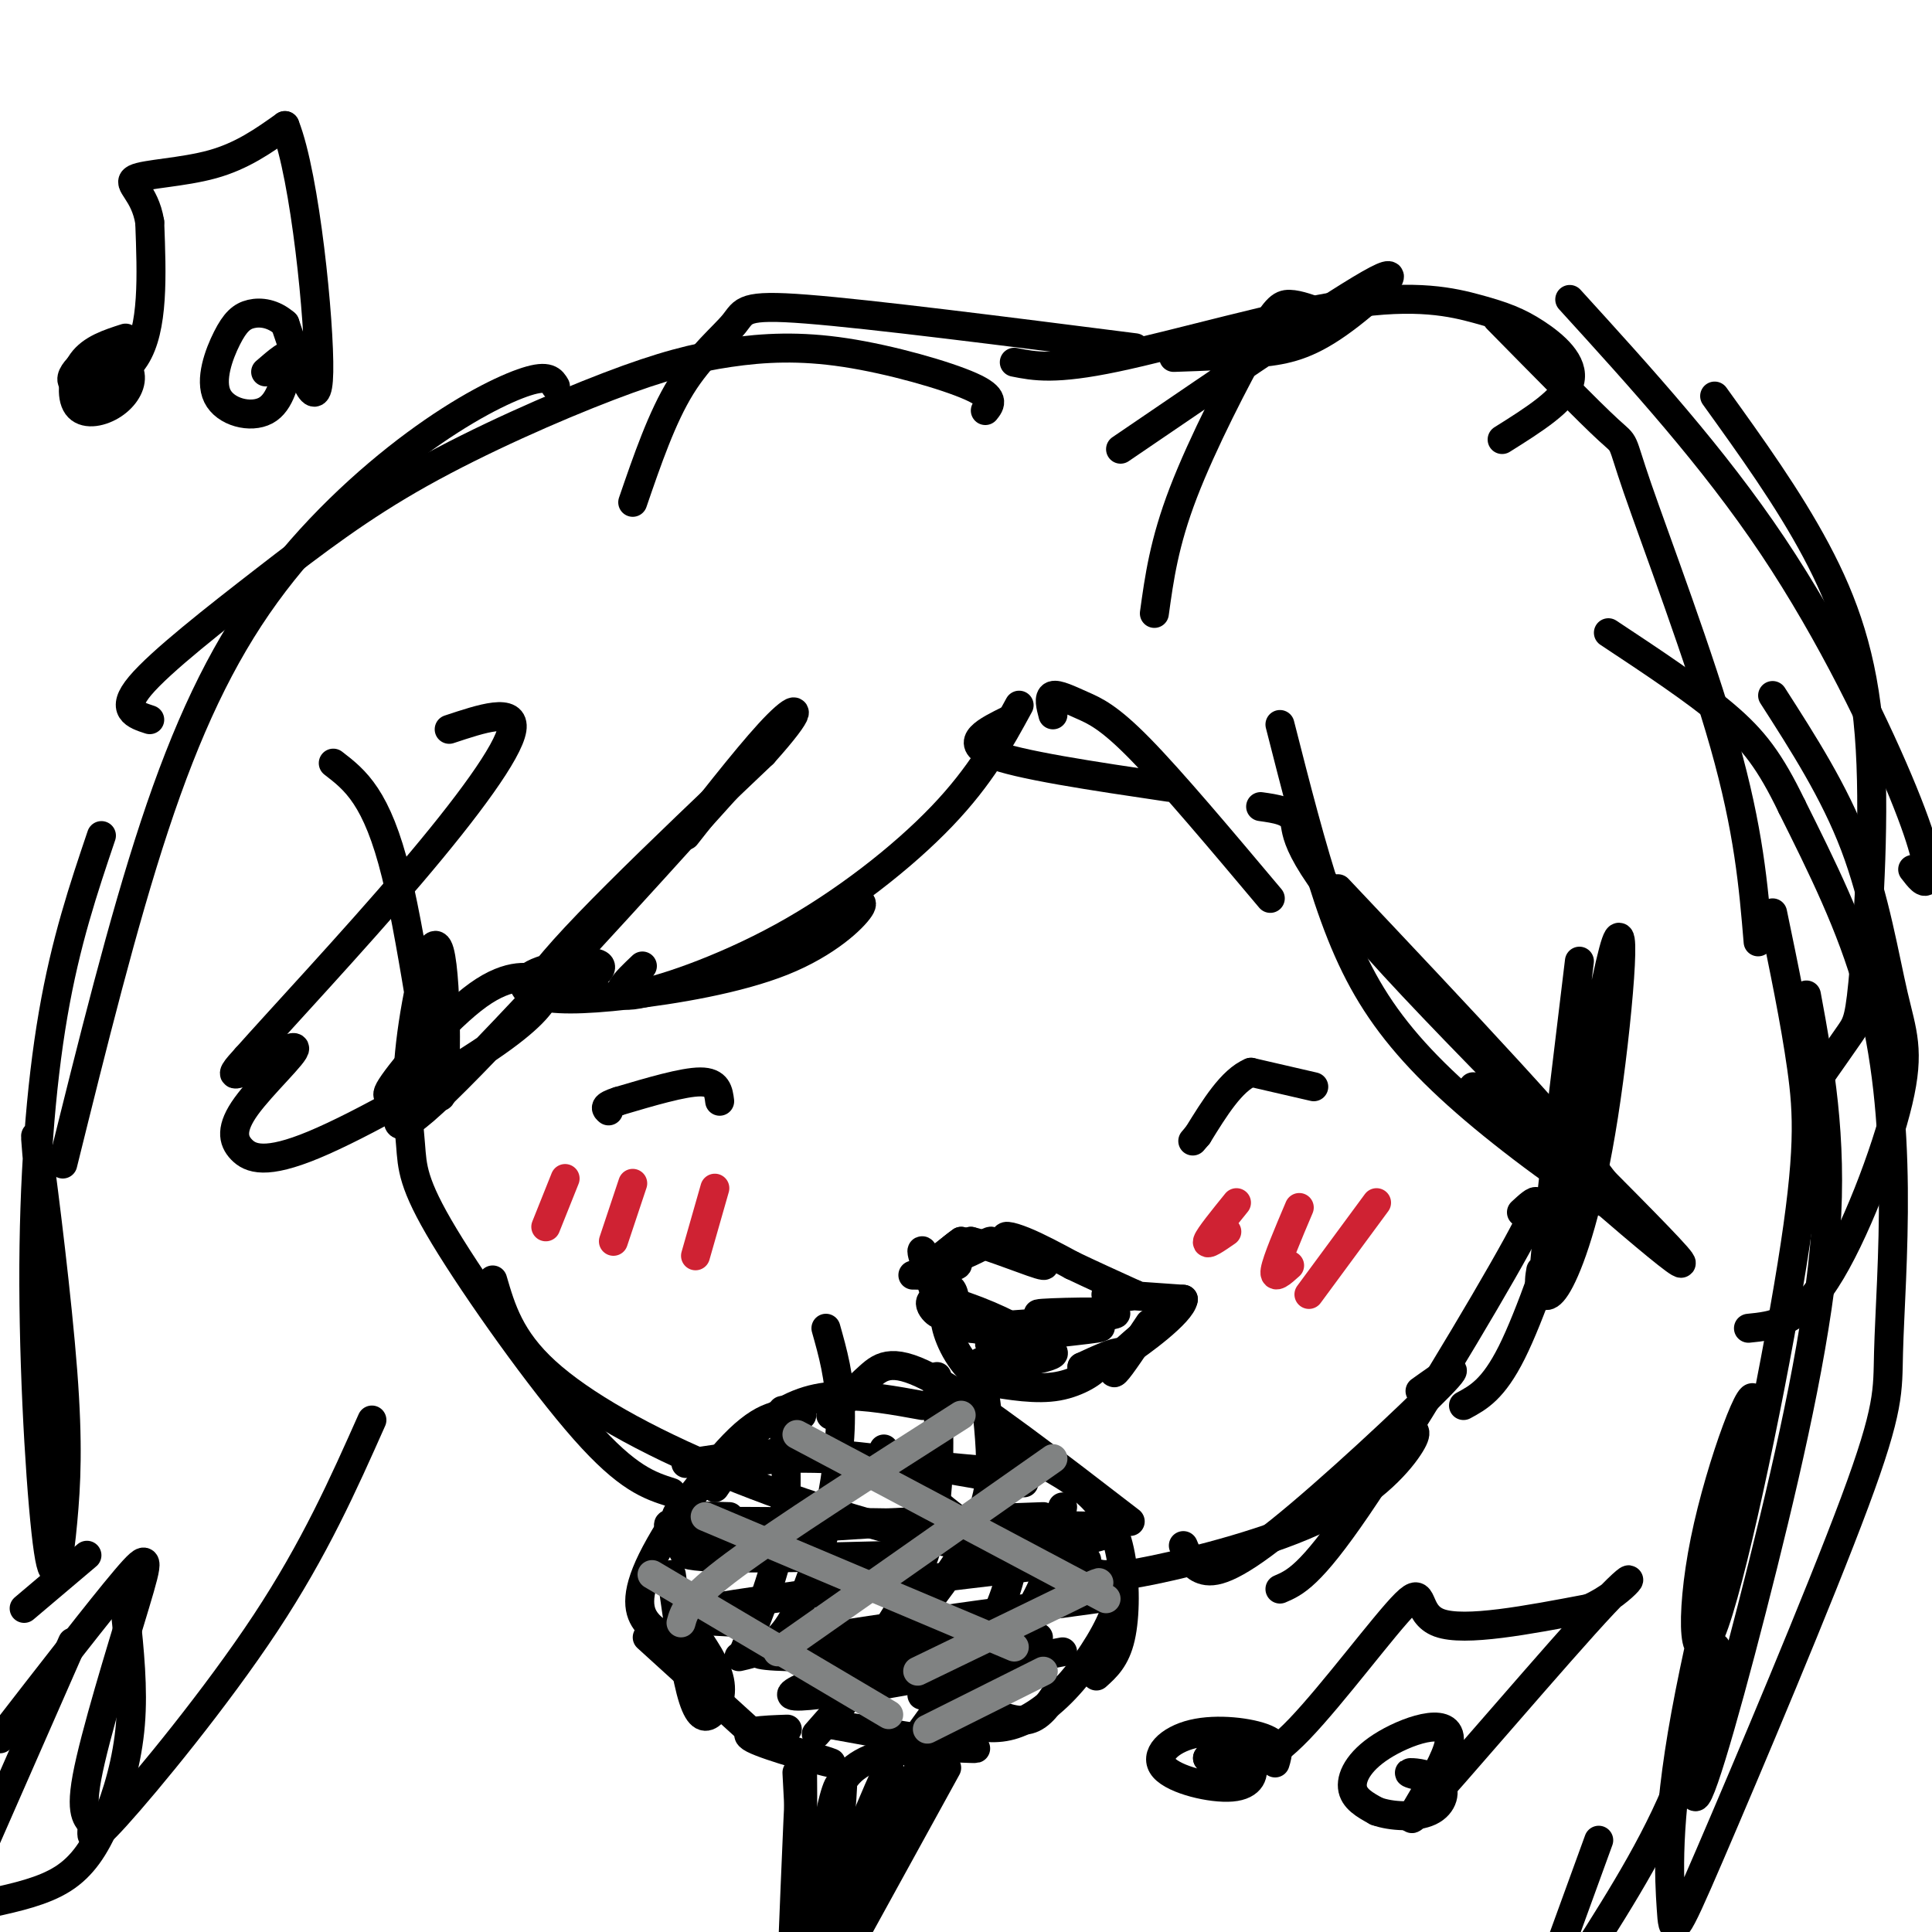<svg viewBox='0 0 400 400' version='1.1' xmlns='http://www.w3.org/2000/svg' xmlns:xlink='http://www.w3.org/1999/xlink'><g fill='none' stroke='rgb(0,0,0)' stroke-width='6' stroke-linecap='round' stroke-linejoin='round'><path d='M294,288c4.970,-3.548 9.940,-7.095 4,-1c-5.940,6.095 -22.792,21.833 -33,30c-10.208,8.167 -13.774,8.762 -16,8c-2.226,-0.762 -3.113,-2.881 -4,-5'/><path d='M291,296c1.482,-0.107 2.964,-0.214 1,3c-1.964,3.214 -7.374,9.748 -18,15c-10.626,5.252 -26.467,9.222 -35,11c-8.533,1.778 -9.759,1.363 -15,0c-5.241,-1.363 -14.497,-3.675 -22,-8c-7.503,-4.325 -13.251,-10.662 -19,-17'/><path d='M228,318c-7.214,2.030 -14.429,4.060 -28,2c-13.571,-2.060 -33.500,-8.208 -50,-15c-16.500,-6.792 -29.571,-14.226 -37,-21c-7.429,-6.774 -9.214,-12.887 -11,-19'/><path d='M139,309c-4.524,-1.436 -9.048,-2.871 -18,-13c-8.952,-10.129 -22.333,-28.951 -29,-40c-6.667,-11.049 -6.619,-14.324 -7,-19c-0.381,-4.676 -1.190,-10.753 0,-21c1.190,-10.247 4.381,-24.664 6,-19c1.619,5.664 1.667,31.410 0,30c-1.667,-1.410 -5.048,-29.974 -9,-46c-3.952,-16.026 -8.476,-19.513 -13,-23'/><path d='M265,329c3.111,-1.333 6.222,-2.667 16,-17c9.778,-14.333 26.222,-41.667 33,-54c6.778,-12.333 3.889,-9.667 1,-7'/><path d='M303,291c3.083,-1.667 6.167,-3.333 10,-11c3.833,-7.667 8.417,-21.333 13,-35'/><path d='M319,263c-0.229,1.340 -0.458,2.680 0,4c0.458,1.320 1.603,2.619 4,-2c2.397,-4.619 6.044,-15.156 9,-34c2.956,-18.844 5.219,-45.997 2,-34c-3.219,11.997 -11.920,63.142 -14,70c-2.080,6.858 2.460,-30.571 7,-68'/><path d='M211,146c-3.964,7.286 -7.929,14.571 -16,23c-8.071,8.429 -20.250,18.000 -33,25c-12.750,7.000 -26.071,11.429 -31,12c-4.929,0.571 -1.464,-2.714 2,-6'/><path d='M174,188c2.678,-1.042 5.356,-2.085 4,0c-1.356,2.085 -6.744,7.296 -16,11c-9.256,3.704 -22.378,5.901 -32,7c-9.622,1.099 -15.744,1.101 -19,0c-3.256,-1.101 -3.646,-3.305 1,-5c4.646,-1.695 14.328,-2.879 12,0c-2.328,2.879 -16.665,9.823 -13,3c3.665,-6.823 25.333,-27.411 47,-48'/><path d='M158,156c8.822,-9.822 7.378,-10.378 3,-6c-4.378,4.378 -11.689,13.689 -19,23'/><path d='M145,169c6.849,-7.481 13.698,-14.963 2,-2c-11.698,12.963 -41.943,46.369 -55,59c-13.057,12.631 -8.924,4.486 -9,2c-0.076,-2.486 -4.359,0.687 -2,-3c2.359,-3.687 11.359,-14.233 18,-19c6.641,-4.767 10.922,-3.756 13,-3c2.078,0.756 1.952,1.258 1,3c-0.952,1.742 -2.732,4.725 -12,11c-9.268,6.275 -26.024,15.843 -36,20c-9.976,4.157 -13.170,2.904 -15,1c-1.830,-1.904 -2.295,-4.459 1,-9c3.295,-4.541 10.349,-11.069 10,-12c-0.349,-0.931 -8.100,3.734 -11,5c-2.900,1.266 -0.950,-0.867 1,-3'/><path d='M51,219c6.440,-7.274 22.042,-23.958 34,-38c11.958,-14.042 20.274,-25.440 21,-30c0.726,-4.560 -6.137,-2.280 -13,0'/><path d='M265,150c3.263,12.820 6.526,25.640 10,36c3.474,10.360 7.158,18.262 13,26c5.842,7.738 13.842,15.314 25,24c11.158,8.686 25.474,18.482 20,10c-5.474,-8.482 -30.737,-35.241 -56,-62'/><path d='M305,225c24.298,21.274 48.595,42.548 42,35c-6.595,-7.548 -44.083,-43.917 -62,-64c-17.917,-20.083 -16.262,-23.881 -17,-26c-0.738,-2.119 -3.869,-2.560 -7,-3'/><path d='M263,186c-10.232,-12.167 -20.464,-24.333 -27,-31c-6.536,-6.667 -9.375,-7.833 -12,-9c-2.625,-1.167 -5.036,-2.333 -6,-2c-0.964,0.333 -0.482,2.167 0,4'/><path d='M242,163c-15.750,-2.333 -31.500,-4.667 -37,-7c-5.500,-2.333 -0.750,-4.667 4,-7'/><path d='M235,72c-27.310,-3.476 -54.619,-6.952 -68,-8c-13.381,-1.048 -12.833,0.333 -15,3c-2.167,2.667 -7.048,6.619 -11,13c-3.952,6.381 -6.976,15.190 -10,24'/><path d='M204,85c1.081,-1.348 2.162,-2.696 -3,-5c-5.162,-2.304 -16.568,-5.565 -26,-7c-9.432,-1.435 -16.890,-1.045 -24,0c-7.110,1.045 -13.872,2.744 -25,7c-11.128,4.256 -26.622,11.069 -39,18c-12.378,6.931 -21.640,13.982 -32,22c-10.360,8.018 -21.817,17.005 -26,22c-4.183,4.995 -1.091,5.997 2,7'/><path d='M115,80c-0.718,-1.226 -1.435,-2.453 -6,-1c-4.565,1.453 -12.976,5.585 -23,13c-10.024,7.415 -21.660,18.112 -31,31c-9.340,12.888 -16.383,27.968 -23,48c-6.617,20.032 -12.809,45.016 -19,70'/><path d='M21,173c-3.704,10.973 -7.408,21.945 -10,37c-2.592,15.055 -4.072,34.192 -4,56c0.072,21.808 1.696,46.288 3,55c1.304,8.712 2.288,1.655 3,-6c0.712,-7.655 1.153,-15.907 0,-31c-1.153,-15.093 -3.901,-37.027 -5,-45c-1.099,-7.973 -0.550,-1.987 0,4'/><path d='M26,334c0.810,7.786 1.619,15.571 1,23c-0.619,7.429 -2.667,14.500 -5,20c-2.333,5.500 -4.952,9.429 -9,12c-4.048,2.571 -9.524,3.786 -15,5'/><path d='M5,333c0.000,0.000 13.000,-11.000 13,-11'/><path d='M15,340c0.000,0.000 -18.000,41.000 -18,41'/><path d='M0,360c10.446,-13.489 20.893,-26.978 26,-33c5.107,-6.022 4.875,-4.578 2,5c-2.875,9.578 -8.392,27.290 -10,36c-1.608,8.710 0.693,8.417 1,10c0.307,1.583 -1.379,5.042 5,-2c6.379,-7.042 20.823,-24.583 31,-40c10.177,-15.417 16.089,-28.708 22,-42'/><path d='M239,127c1.006,-7.310 2.012,-14.619 6,-25c3.988,-10.381 10.958,-23.833 15,-31c4.042,-7.167 5.155,-8.048 7,-8c1.845,0.048 4.423,1.024 7,2'/><path d='M232,93c22.935,-15.637 45.869,-31.274 53,-35c7.131,-3.726 -1.542,4.458 -8,9c-6.458,4.542 -10.702,5.440 -16,6c-5.298,0.560 -11.649,0.780 -18,1'/><path d='M210,75c4.182,0.829 8.365,1.658 21,-1c12.635,-2.658 33.723,-8.803 48,-11c14.277,-2.197 21.744,-0.444 27,1c5.256,1.444 8.300,2.581 12,5c3.700,2.419 8.057,6.120 7,10c-1.057,3.880 -7.529,7.940 -14,12'/><path d='M310,66c9.536,9.696 19.071,19.393 23,23c3.929,3.607 2.250,1.125 6,12c3.750,10.875 12.929,35.107 18,53c5.071,17.893 6.036,29.446 7,41'/><path d='M367,144c6.404,9.979 12.807,19.959 17,31c4.193,11.041 6.175,23.145 8,31c1.825,7.855 3.491,11.461 1,22c-2.491,10.539 -9.140,28.011 -15,37c-5.860,8.989 -10.930,9.494 -16,10'/><path d='M367,189c2.323,11.173 4.645,22.346 6,32c1.355,9.654 1.742,17.789 -2,41c-3.742,23.211 -11.612,61.497 -16,74c-4.388,12.503 -5.293,-0.776 -2,-17c3.293,-16.224 10.785,-35.392 10,-28c-0.785,7.392 -9.848,41.344 -14,64c-4.152,22.656 -3.394,34.015 -3,40c0.394,5.985 0.425,6.596 8,-11c7.575,-17.596 22.696,-53.397 30,-73c7.304,-19.603 6.793,-23.007 7,-31c0.207,-7.993 1.133,-20.575 1,-34c-0.133,-13.425 -1.324,-27.693 -5,-41c-3.676,-13.307 -9.838,-25.654 -16,-38'/><path d='M371,167c-4.533,-9.378 -7.867,-13.822 -14,-19c-6.133,-5.178 -15.067,-11.089 -24,-17'/><path d='M396,180c1.280,1.667 2.560,3.333 3,2c0.440,-1.333 0.042,-5.667 -5,-18c-5.042,-12.333 -14.726,-32.667 -27,-51c-12.274,-18.333 -27.137,-34.667 -42,-51'/><path d='M355,82c7.612,10.581 15.225,21.161 21,32c5.775,10.839 9.713,21.936 11,38c1.287,16.064 -0.077,37.094 -1,48c-0.923,10.906 -1.407,11.687 -3,14c-1.593,2.313 -4.297,6.156 -7,10'/><path d='M374,206c2.702,14.630 5.403,29.261 4,49c-1.403,19.739 -6.912,44.588 -13,69c-6.088,24.412 -12.756,48.389 -14,48c-1.244,-0.389 2.934,-25.143 4,-30c1.066,-4.857 -0.981,10.184 -6,24c-5.019,13.816 -13.009,26.408 -21,39'/><path d='M323,403c0.000,0.000 8.000,-22.000 8,-22'/><path d='M215,339c0.000,0.000 -13.000,4.000 -13,4'/><path d='M202,343c-2.000,0.667 -0.500,0.333 1,0'/><path d='M203,346c-6.583,2.500 -13.167,5.000 -12,5c1.167,0.000 10.083,-2.500 19,-5'/><path d='M204,354c3.250,1.333 6.500,2.667 9,2c2.500,-0.667 4.250,-3.333 6,-6'/><path d='M200,357c3.149,0.613 6.298,1.226 10,0c3.702,-1.226 7.958,-4.292 12,-9c4.042,-4.708 7.869,-11.060 9,-15c1.131,-3.940 -0.435,-5.470 -2,-7'/><path d='M227,347c1.994,-1.792 3.988,-3.583 5,-8c1.012,-4.417 1.042,-11.458 0,-17c-1.042,-5.542 -3.155,-9.583 -7,-13c-3.845,-3.417 -9.423,-6.208 -15,-9'/><path d='M234,315c-15.511,-11.956 -31.022,-23.911 -40,-29c-8.978,-5.089 -11.422,-3.311 -14,-1c-2.578,2.311 -5.289,5.156 -8,8'/><path d='M191,291c-5.844,-1.064 -11.687,-2.128 -17,-2c-5.313,0.128 -10.094,1.447 -16,6c-5.906,4.553 -12.936,12.341 -16,16c-3.064,3.659 -2.161,3.188 0,3c2.161,-0.188 5.581,-0.094 9,0'/><path d='M166,293c-3.530,-0.351 -7.060,-0.702 -13,5c-5.940,5.702 -14.292,17.458 -18,25c-3.708,7.542 -2.774,10.869 -1,13c1.774,2.131 4.387,3.065 7,4'/><path d='M139,326c1.333,9.435 2.667,18.869 4,24c1.333,5.131 2.667,5.958 4,5c1.333,-0.958 2.667,-3.702 2,-7c-0.667,-3.298 -3.333,-7.149 -6,-11'/><path d='M134,339c0.000,0.000 22.000,20.000 22,20'/><path d='M156,360c8.689,2.622 17.378,5.244 16,5c-1.378,-0.244 -12.822,-3.356 -16,-5c-3.178,-1.644 1.911,-1.822 7,-2'/><path d='M191,364c0.000,0.000 1.000,3.000 1,3'/><path d='M191,365c-9.133,16.200 -18.267,32.400 -18,29c0.267,-3.400 9.933,-26.400 11,-28c1.067,-1.600 -6.467,18.200 -14,38'/><path d='M165,367c0.000,0.000 2.000,38.000 2,38'/><path d='M166,404c0.167,-20.167 0.333,-40.333 0,-40c-0.333,0.333 -1.167,21.167 -2,42'/><path d='M196,366c0.000,0.000 -22.000,40.000 -22,40'/><path d='M174,402c0.000,0.000 0.000,0.000 0,0'/><path d='M190,364c0.533,3.400 1.067,6.800 -3,16c-4.067,9.200 -12.733,24.200 -14,24c-1.267,-0.200 4.867,-15.600 11,-31'/><path d='M184,373c-5.324,8.409 -10.647,16.819 -12,16c-1.353,-0.819 1.265,-10.866 2,-16c0.735,-5.134 -0.411,-5.356 -2,2c-1.589,7.356 -3.620,22.288 -3,20c0.620,-2.288 3.891,-21.797 5,-26c1.109,-4.203 0.054,6.898 -1,18'/><path d='M173,387c0.097,4.871 0.841,8.048 0,3c-0.841,-5.048 -3.265,-18.321 4,-24c7.265,-5.679 24.219,-3.766 25,-4c0.781,-0.234 -14.609,-2.617 -30,-5'/><path d='M172,357c-1.333,-0.167 10.333,1.917 22,4'/><path d='M196,355c7.000,-7.917 14.000,-15.833 18,-23c4.000,-7.167 5.000,-13.583 6,-20'/><path d='M191,358c5.833,-8.000 11.667,-16.000 15,-23c3.333,-7.000 4.167,-13.000 5,-19'/><path d='M169,359c11.956,-13.578 23.911,-27.156 30,-37c6.089,-9.844 6.311,-15.956 6,-22c-0.311,-6.044 -1.156,-12.022 -2,-18'/><path d='M176,348c6.500,-8.750 13.000,-17.500 16,-28c3.000,-10.500 2.500,-22.750 2,-35'/><path d='M153,343c3.429,-0.774 6.857,-1.548 10,-6c3.143,-4.452 6.000,-12.583 8,-21c2.000,-8.417 3.143,-17.119 3,-24c-0.143,-6.881 -1.571,-11.940 -3,-17'/><path d='M154,342c3.333,-8.333 6.667,-16.667 8,-25c1.333,-8.333 0.667,-16.667 0,-25'/><path d='M212,307c-14.667,-2.667 -29.333,-5.333 -41,-6c-11.667,-0.667 -20.333,0.667 -29,2'/><path d='M210,305c-18.833,-1.750 -37.667,-3.500 -48,-3c-10.333,0.500 -12.167,3.250 -14,6'/><path d='M228,316c-32.978,-0.556 -65.956,-1.111 -80,-1c-14.044,0.111 -9.156,0.889 -7,2c2.156,1.111 1.578,2.556 1,4'/><path d='M216,314c-20.267,0.711 -40.533,1.422 -55,3c-14.467,1.578 -23.133,4.022 -18,5c5.133,0.978 24.067,0.489 43,0'/><path d='M225,323c-33.167,3.917 -66.333,7.833 -78,10c-11.667,2.167 -1.833,2.583 8,3'/><path d='M227,331c-33.833,4.583 -67.667,9.167 -70,11c-2.333,1.833 26.833,0.917 56,0'/><path d='M220,342c-27.000,5.083 -54.000,10.167 -56,9c-2.000,-1.167 21.000,-8.583 44,-16'/><path d='M149,228c-0.250,-2.000 -0.500,-4.000 -4,-4c-3.500,0.000 -10.250,2.000 -17,4'/><path d='M128,228c-3.167,1.000 -2.583,1.500 -2,2'/><path d='M272,225c0.000,0.000 -13.000,-3.000 -13,-3'/><path d='M259,222c-4.000,1.667 -7.500,7.333 -11,13'/><path d='M248,235c-1.833,2.167 -0.917,1.083 0,0'/><path d='M189,264c4.000,-0.750 8.000,-1.500 9,-2c1.000,-0.500 -1.000,-0.750 -3,-1'/><path d='M195,261c-1.978,0.822 -5.422,3.378 -5,3c0.422,-0.378 4.711,-3.689 9,-7'/><path d='M199,257c-0.222,0.123 -5.276,3.930 -4,4c1.276,0.070 8.882,-3.596 10,-4c1.118,-0.404 -4.252,2.456 -6,3c-1.748,0.544 0.126,-1.228 2,-3'/><path d='M201,257c4.147,0.955 13.514,4.844 15,5c1.486,0.156 -4.907,-3.419 -7,-5c-2.093,-1.581 0.116,-1.166 3,0c2.884,1.166 6.442,3.083 10,5'/><path d='M222,262c3.833,1.833 8.417,3.917 13,6'/><path d='M235,268c-0.022,0.889 -6.578,0.111 -6,0c0.578,-0.111 8.289,0.444 16,1'/><path d='M245,269c-0.356,2.778 -9.244,9.222 -12,11c-2.756,1.778 0.622,-1.111 4,-4'/><path d='M238,274c-3.000,4.500 -6.000,9.000 -7,10c-1.000,1.000 0.000,-1.500 1,-4'/><path d='M232,280c-1.167,-0.167 -4.583,1.417 -8,3'/><path d='M224,283c-0.262,0.214 3.083,-0.750 3,0c-0.083,0.750 -3.595,3.214 -8,4c-4.405,0.786 -9.702,-0.107 -15,-1'/><path d='M204,286c-4.156,-2.244 -7.044,-7.356 -8,-11c-0.956,-3.644 0.022,-5.822 1,-8'/><path d='M197,267c0.560,0.250 1.458,4.875 0,3c-1.458,-1.875 -5.274,-10.250 -6,-11c-0.726,-0.750 1.637,6.125 4,13'/><path d='M195,272c-0.667,0.976 -4.333,-3.083 -1,-3c3.333,0.083 13.667,4.310 16,6c2.333,1.690 -3.333,0.845 -9,0'/><path d='M201,275c3.000,-0.333 15.000,-1.167 27,-2'/><path d='M228,273c-0.129,-0.488 -13.952,-0.708 -13,-1c0.952,-0.292 16.679,-0.656 16,0c-0.679,0.656 -17.766,2.330 -23,3c-5.234,0.670 1.383,0.335 8,0'/><path d='M216,275c5.334,-0.164 14.670,-0.574 11,0c-3.670,0.574 -20.344,2.133 -22,3c-1.656,0.867 11.708,1.041 13,2c1.292,0.959 -9.488,2.703 -13,3c-3.512,0.297 0.244,-0.851 4,-2'/><path d='M209,281c2.167,-0.500 5.583,-0.750 9,-1'/><path d='M26,70c-3.517,1.132 -7.033,2.265 -9,5c-1.967,2.735 -2.383,7.073 -1,9c1.383,1.927 4.565,1.442 7,0c2.435,-1.442 4.124,-3.841 4,-6c-0.124,-2.159 -2.062,-4.080 -4,-6'/><path d='M23,72c-3.167,0.619 -9.083,5.167 -8,7c1.083,1.833 9.167,0.952 13,-5c3.833,-5.952 3.417,-16.976 3,-28'/><path d='M31,46c-0.988,-6.286 -4.958,-8.000 -3,-9c1.958,-1.000 9.845,-1.286 16,-3c6.155,-1.714 10.577,-4.857 15,-8'/><path d='M59,26c4.200,10.533 7.200,40.867 7,51c-0.200,10.133 -3.600,0.067 -7,-10'/><path d='M59,67c-2.436,-2.131 -5.026,-2.458 -7,-2c-1.974,0.458 -3.333,1.700 -5,5c-1.667,3.300 -3.641,8.658 -2,12c1.641,3.342 6.897,4.669 10,3c3.103,-1.669 4.051,-6.335 5,-11'/><path d='M60,74c0.000,-1.333 -2.500,0.833 -5,3'/><path d='M264,365c0.569,-1.828 1.137,-3.657 -2,-5c-3.137,-1.343 -9.981,-2.202 -15,-1c-5.019,1.202 -8.215,4.463 -6,7c2.215,2.537 9.841,4.350 14,4c4.159,-0.350 4.850,-2.864 4,-5c-0.850,-2.136 -3.243,-3.896 -5,-4c-1.757,-0.104 -2.879,1.448 -4,3'/><path d='M250,364c0.305,0.674 3.068,0.857 6,1c2.932,0.143 6.033,0.244 13,-7c6.967,-7.244 17.799,-21.835 22,-26c4.201,-4.165 1.772,2.096 7,4c5.228,1.904 18.114,-0.548 31,-3'/><path d='M329,333c7.926,-3.519 12.242,-10.816 3,-1c-9.242,9.816 -32.043,36.743 -38,43c-5.957,6.257 4.929,-8.158 6,-14c1.071,-5.842 -7.673,-3.111 -13,0c-5.327,3.111 -7.236,6.603 -7,9c0.236,2.397 2.618,3.698 5,5'/><path d='M285,375c3.038,1.102 8.134,1.357 11,0c2.866,-1.357 3.502,-4.327 2,-6c-1.502,-1.673 -5.144,-2.049 -6,-2c-0.856,0.049 1.072,0.525 3,1'/></g>
<g fill='none' stroke='rgb(207,34,51)' stroke-width='6' stroke-linecap='round' stroke-linejoin='round'><path d='M256,249c-2.833,3.500 -5.667,7.000 -6,8c-0.333,1.000 1.833,-0.500 4,-2'/><path d='M269,250c-2.333,5.500 -4.667,11.000 -5,13c-0.333,2.000 1.333,0.500 3,-1'/><path d='M285,249c0.000,0.000 -14.000,19.000 -14,19'/><path d='M117,244c0.000,0.000 -4.000,10.000 -4,10'/><path d='M131,245c0.000,0.000 -4.000,12.000 -4,12'/><path d='M148,246c0.000,0.000 -4.000,14.000 -4,14'/></g>
<g fill='none' stroke='rgb(128,130,130)' stroke-width='6' stroke-linecap='round' stroke-linejoin='round'><path d='M222,330c4.167,-1.833 8.333,-3.667 3,-1c-5.333,2.667 -20.167,9.833 -35,17'/><path d='M218,302c0.000,0.000 -57.000,40.000 -57,40'/><path d='M199,293c-18.667,11.917 -37.333,23.833 -47,31c-9.667,7.167 -10.333,9.583 -11,12'/><path d='M216,346c0.000,0.000 -24.000,12.000 -24,12'/><path d='M184,355c0.000,0.000 -49.000,-29.000 -49,-29'/><path d='M210,341c0.000,0.000 -64.000,-27.000 -64,-27'/><path d='M229,331c0.000,0.000 -64.000,-34.000 -64,-34'/></g>
</svg>